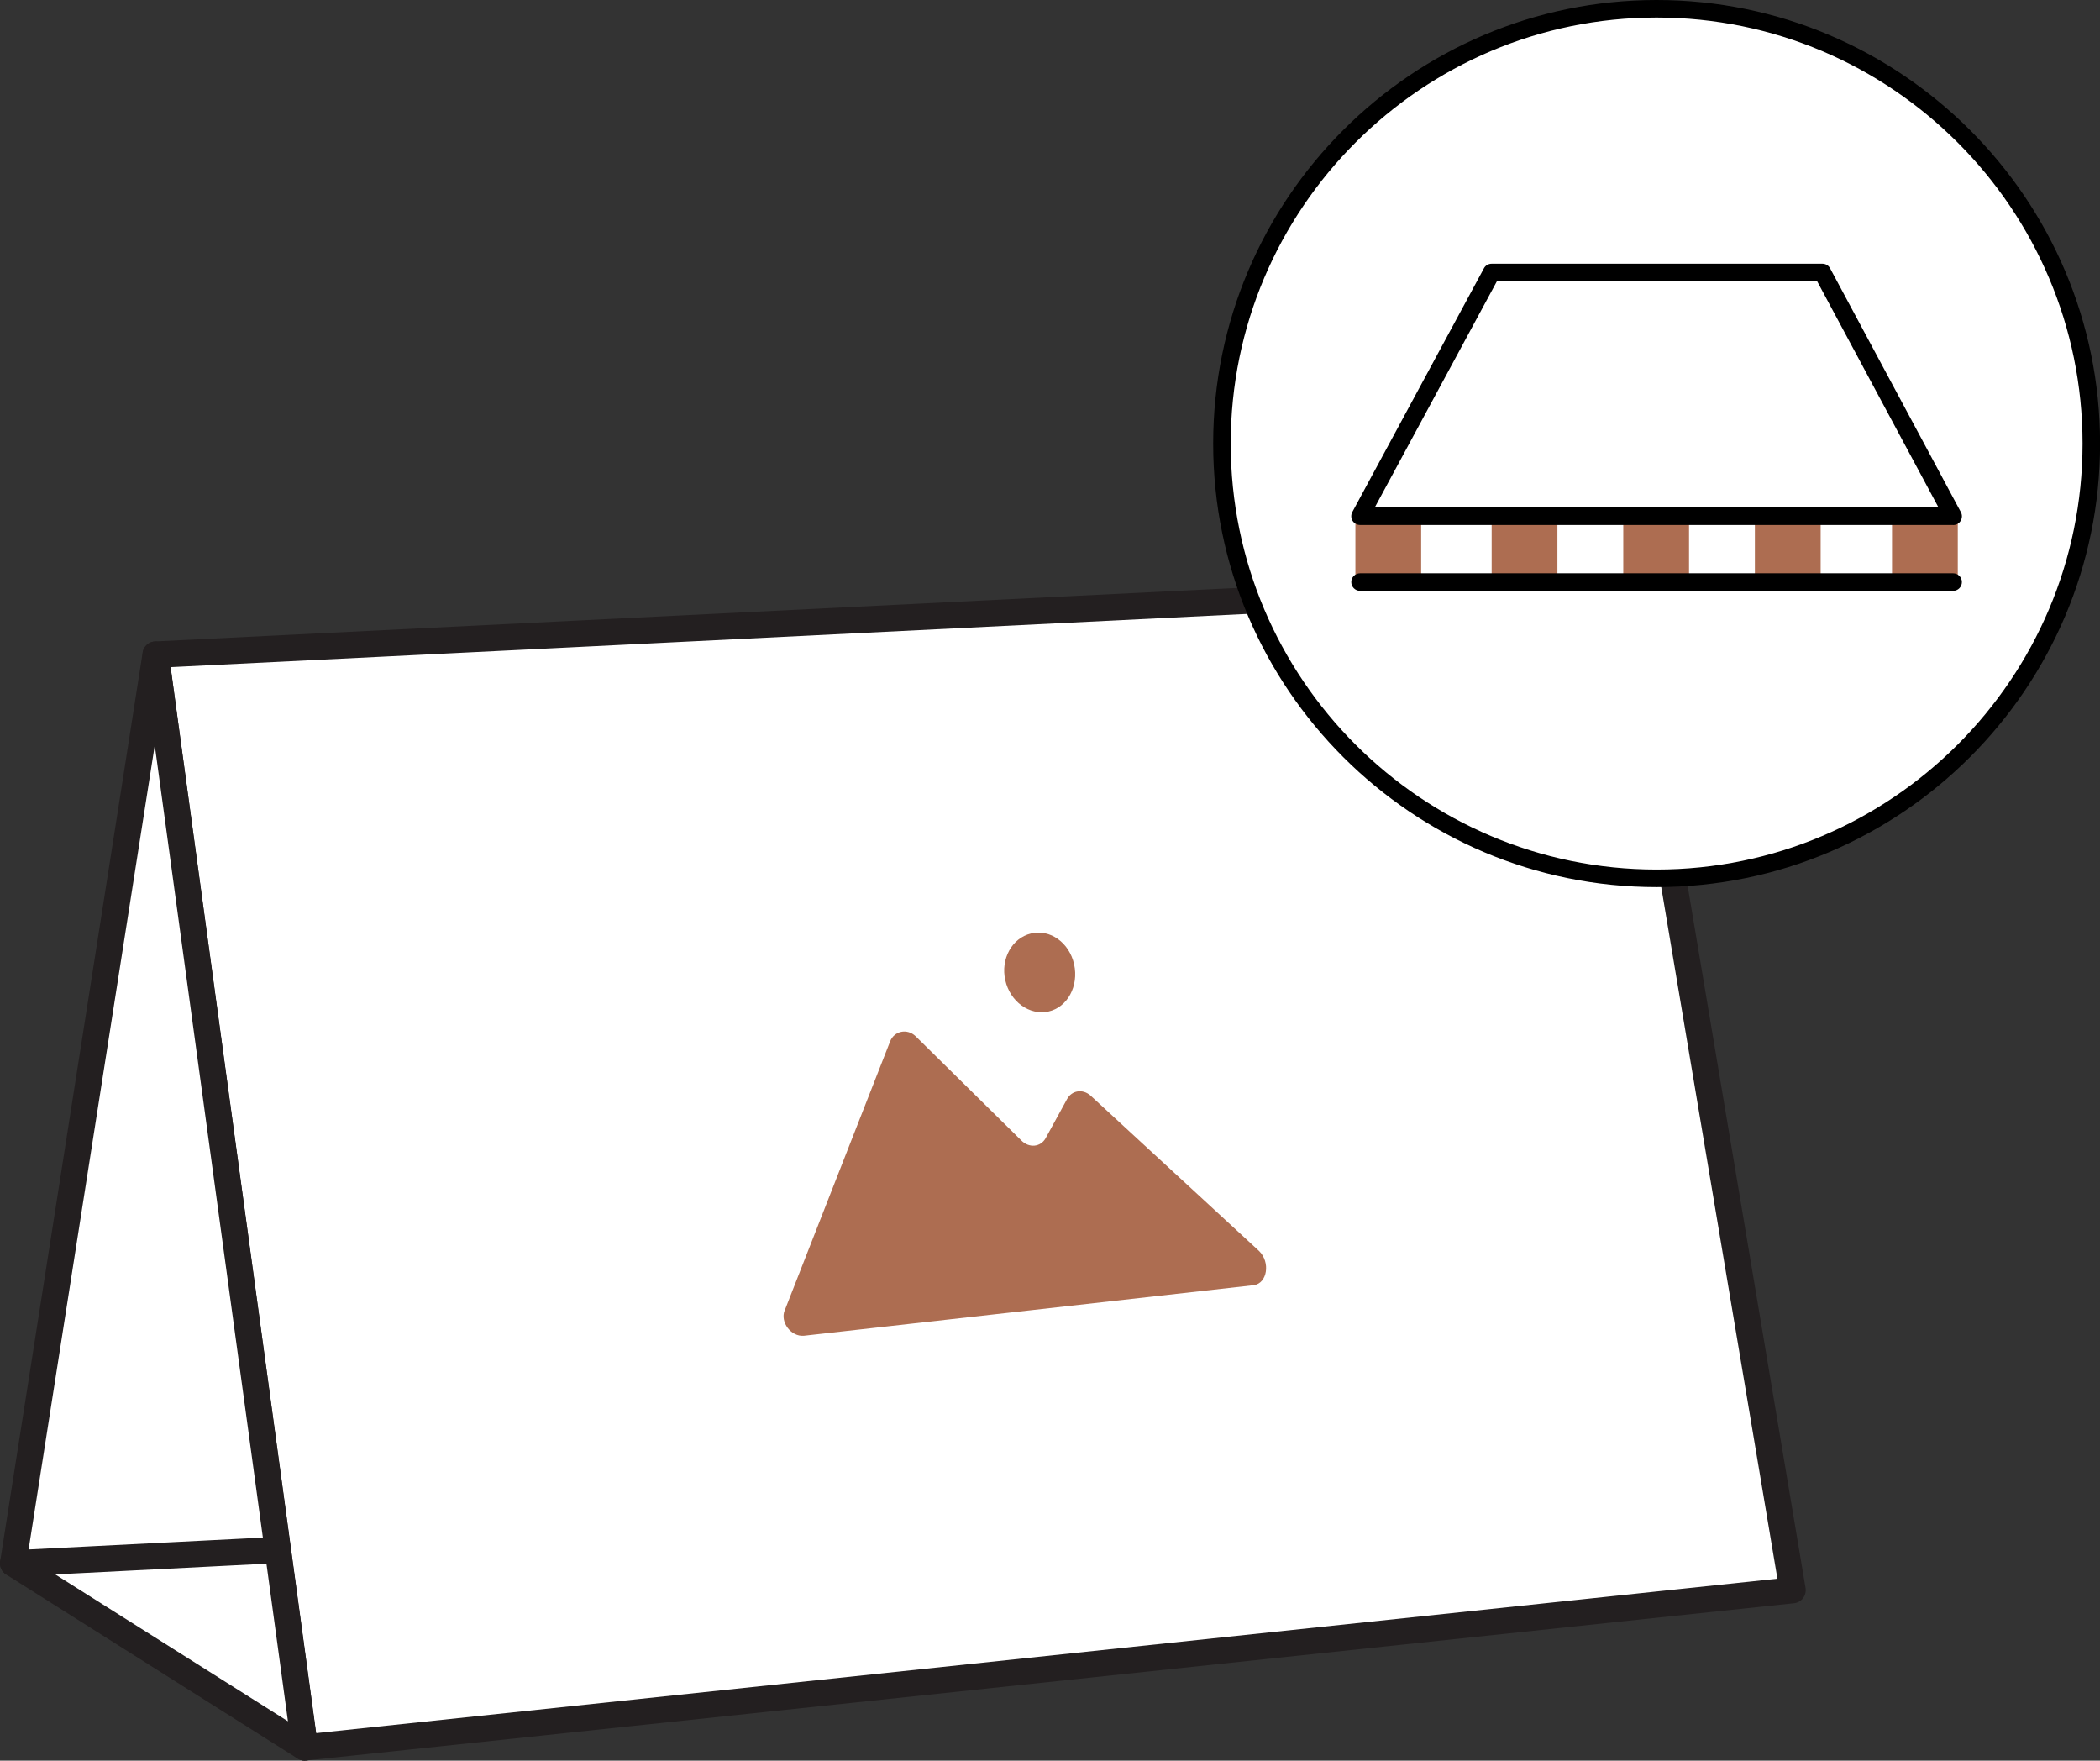 <?xml version="1.0" encoding="UTF-8"?>
<svg id="Layer_2" xmlns="http://www.w3.org/2000/svg" viewBox="0 0 239.5 200.76">
  <rect x="0" y="0" width="239.5" height="200.76" fill="#333333" stroke="none"/>
  <defs>
    <style>
      .cls-1 {
        fill: #231f20;
      }

      .cls-2 {
        fill: #fff;
      }

      .cls-3 {
        fill: #ad6d51;
      }
    </style>
  </defs>
  <g id="Layer_3">
    <g>
      <g>
        <g>
          <g>
            <polygon class="cls-2" points="17.75 74.64 185.13 66.37 204.44 181.33 34.76 199.26 17.75 74.64"/>
            <path class="cls-1" d="M34.76,200.76c-.74,0-1.38-.55-1.48-1.3l-17.01-124.62c-.06-.42.06-.84.33-1.16s.66-.52,1.08-.54l167.38-8.28c.75-.02,1.43.5,1.55,1.25l19.31,114.96c.07.41-.04.83-.29,1.16s-.62.54-1.04.58l-169.68,17.93c-.05,0-.11,0-.16,0ZM19.46,76.06l16.6,121.56,166.65-17.61-18.83-112.07-164.42,8.13Z"/>
          </g>
          <g>
            <polygon class="cls-2" points="17.75 74.64 1.5 178.26 34.76 199.26 17.75 74.64"/>
            <path class="cls-1" d="M34.76,200.76c-.28,0-.56-.08-.8-.23L.7,179.53c-.51-.32-.77-.91-.68-1.5l16.25-103.62c.11-.73.74-1.27,1.48-1.27h.01c.74,0,1.37.56,1.47,1.3l17.01,124.62c.08.58-.18,1.15-.67,1.46-.25.16-.53.24-.81.24ZM3.13,177.52l29.71,18.75-15.19-111.29L3.13,177.52Z"/>
          </g>
          <path class="cls-1" d="M1.5,179.76c-.79,0-1.46-.62-1.5-1.42-.04-.83.59-1.53,1.42-1.57l30.2-1.53c.87-.03,1.53.59,1.57,1.42s-.59,1.53-1.42,1.57l-30.2,1.53s-.05,0-.08,0Z"/>
        </g>
        <g>
          <path class="cls-3" d="M89.49,149.43l12.02-30.67c.46-1.21,1.94-1.53,2.91-.61l12.05,11.88c.88.9,2.21.79,2.79-.26l2.43-4.44c.54-1,1.77-1.2,2.66-.43l19.24,17.74c1.32,1.28.95,3.68-.59,3.9l-51.33,5.77c-1.46.12-2.72-1.56-2.18-2.9Z"/>
          <path class="cls-3" d="M122.5,109.95c.55,2.49-.76,4.91-2.93,5.39-2.17.47-4.37-1.13-4.92-3.57-.55-2.42.76-4.81,2.93-5.33,2.17-.53,4.37,1.03,4.92,3.51Z"/>
        </g>
      </g>
      <g>
        <g>
          <circle class="cls-2" cx="188.93" cy="50.57" r="49.57"/>
          <path d="M188.93,101.15c-27.89,0-50.57-22.69-50.57-50.57S161.04,0,188.93,0s50.58,22.69,50.58,50.58-22.69,50.57-50.58,50.57ZM188.93,2c-26.78,0-48.57,21.79-48.57,48.58s21.79,48.57,48.57,48.57,48.58-21.79,48.58-48.57S215.71,2,188.93,2Z"/>
        </g>
        <g>
          <rect class="cls-3" x="154.58" y="58.86" width="7.5" height="7.5"/>
          <rect class="cls-3" x="170.12" y="58.86" width="7.5" height="7.5"/>
          <rect class="cls-3" x="185.13" y="58.86" width="7.5" height="7.5"/>
          <rect class="cls-3" x="200.14" y="58.86" width="7.5" height="7.5"/>
          <rect class="cls-3" x="215.78" y="58.86" width="7.5" height="7.5"/>
          <g>
            <polygon class="cls-2" points="207.84 31.07 170.12 31.07 155.11 58.86 222.75 58.86 207.84 31.07"/>
            <path d="M222.75,59.86h-67.64c-.35,0-.68-.19-.86-.49-.18-.3-.19-.68-.02-.99l15.01-27.79c.17-.32.51-.52.88-.52h37.72c.37,0,.71.2.88.53l14.91,27.79c.17.31.16.68-.02.99s-.51.49-.86.49ZM156.79,57.86h64.29l-13.84-25.79h-36.52l-13.93,25.79Z"/>
          </g>
          <path d="M222.75,67.37h-67.64c-.55,0-1-.45-1-1s.45-1,1-1h67.64c.55,0,1,.45,1,1s-.45,1-1,1Z"/>
        </g>
      </g>
    </g>
  </g>
</svg>